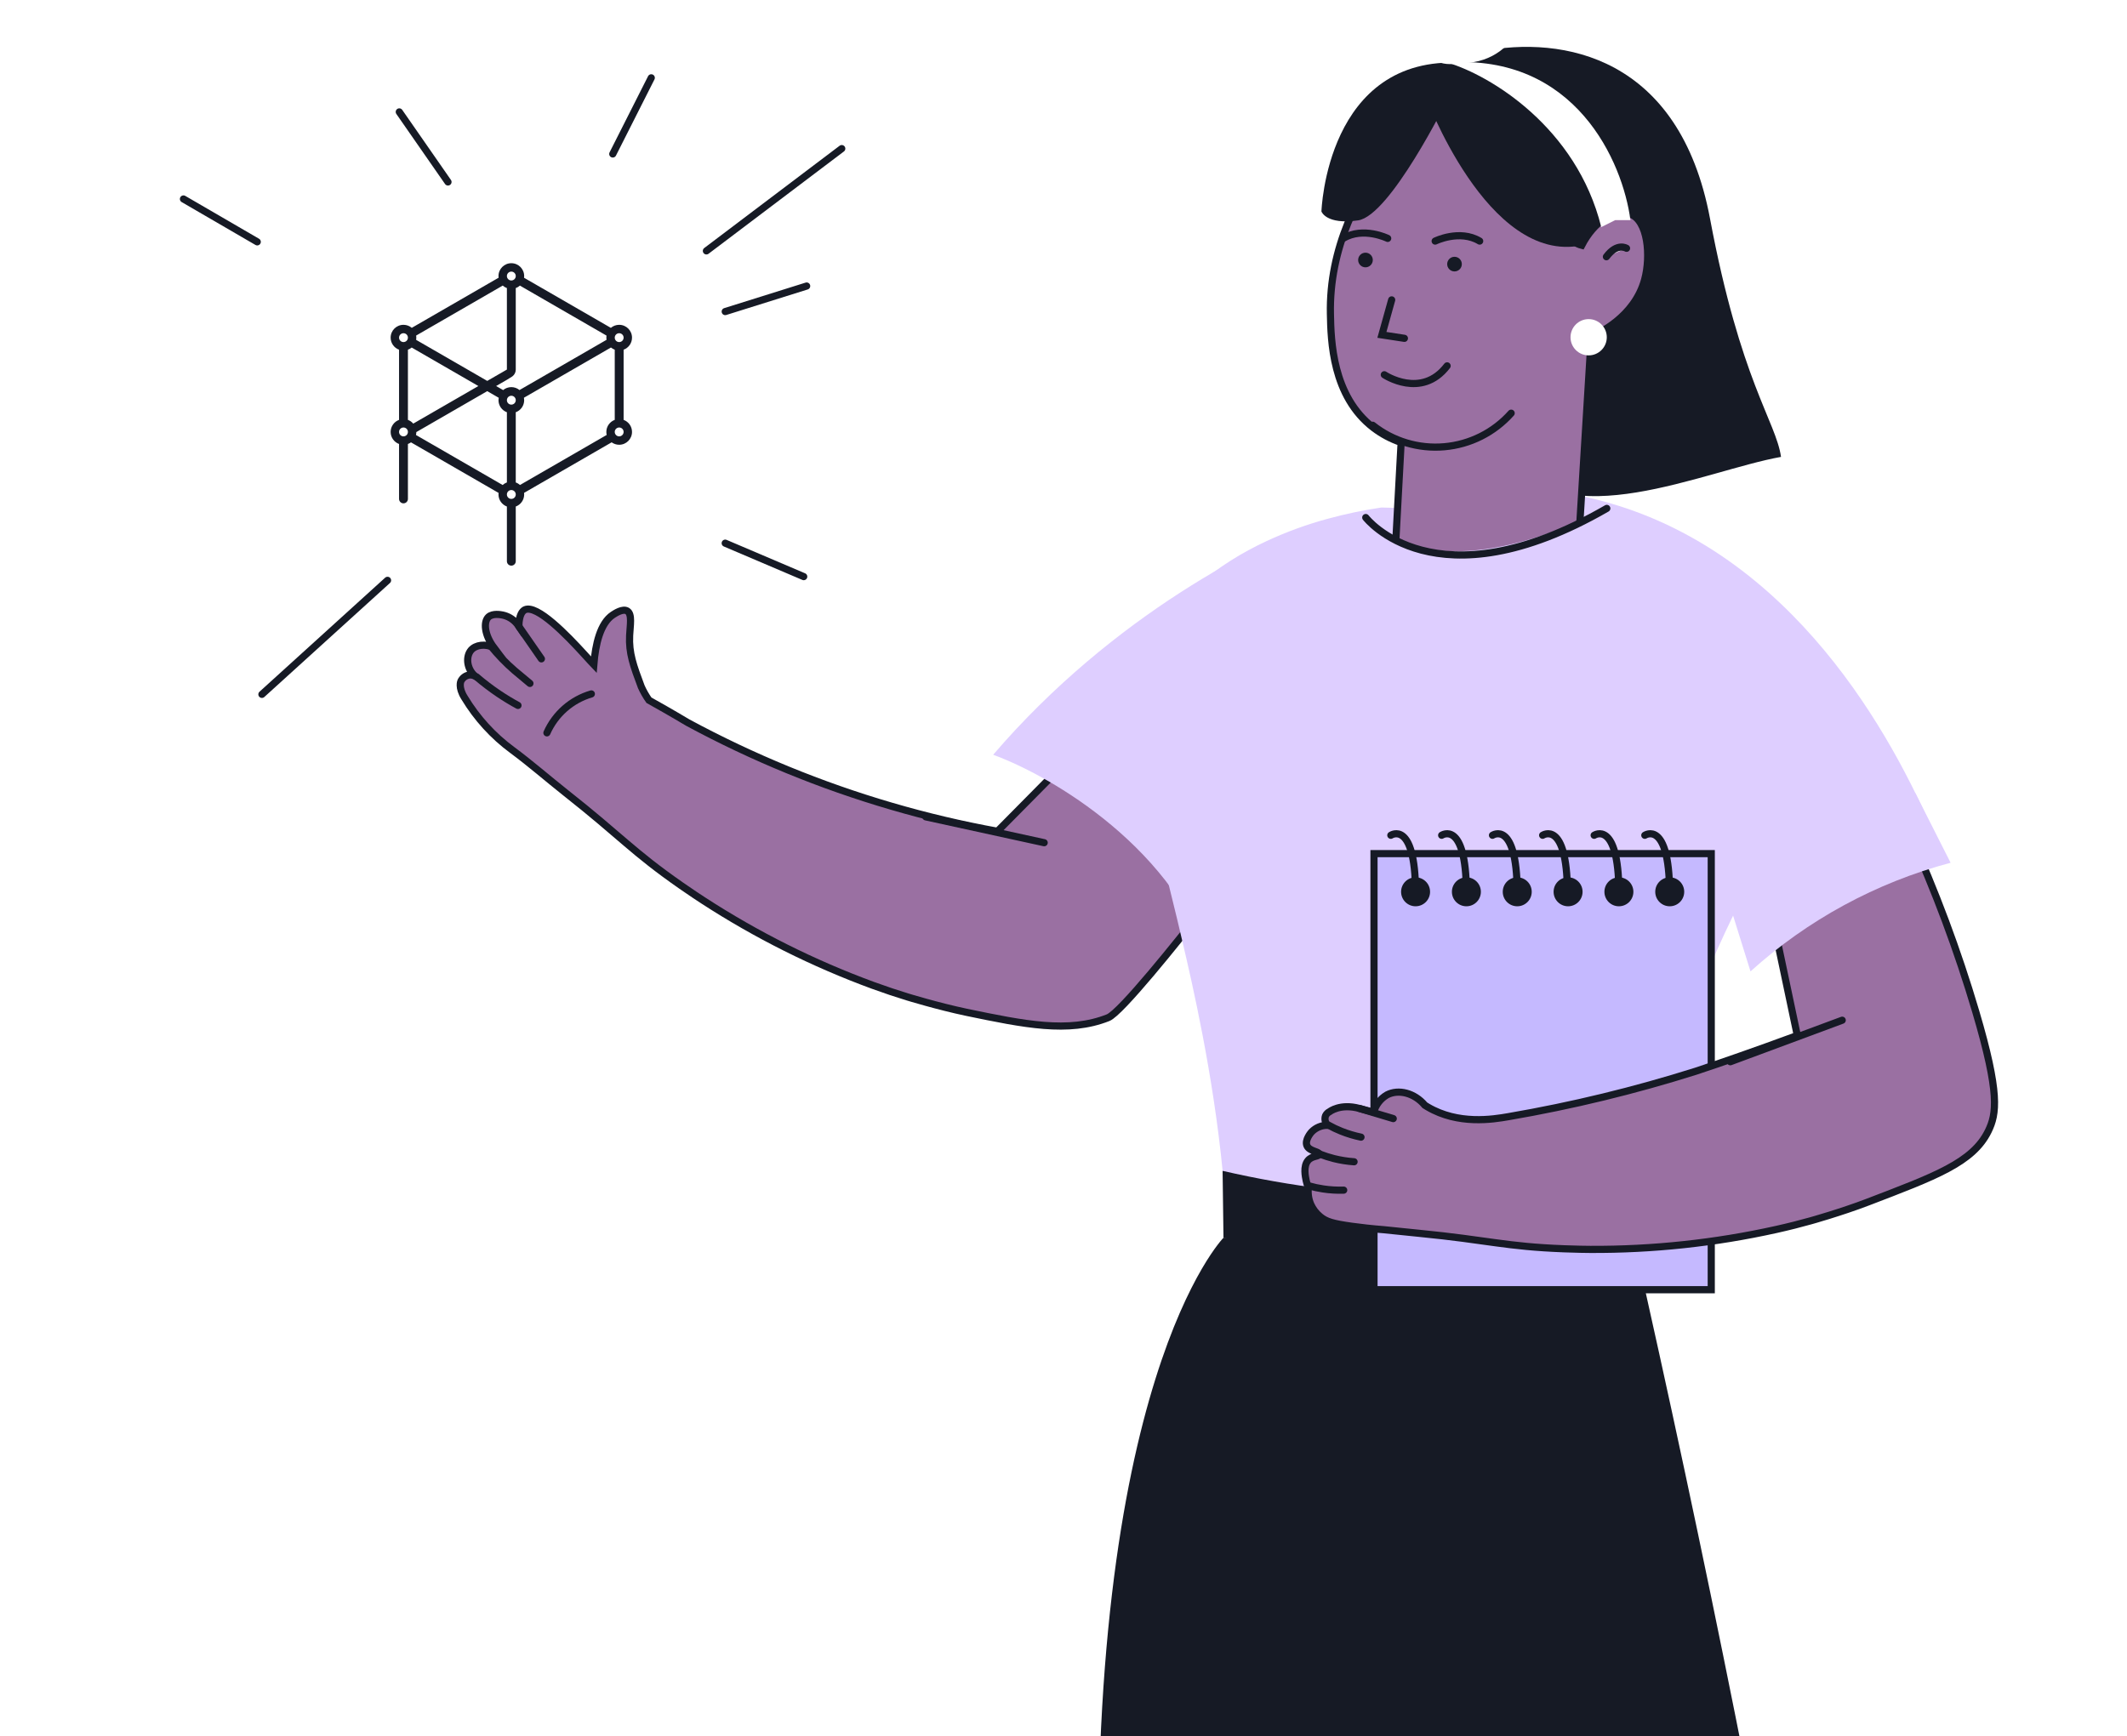 <?xml version="1.0" encoding="UTF-8"?> <svg xmlns="http://www.w3.org/2000/svg" width="594" height="485" viewBox="0 0 594 485" fill="none"><g clip-path="url(#clip0_2302_35376)"><g filter="url(#filter0_f_2302_35376)"><circle cx="140.626" cy="123.618" r="123.618" fill="white" fill-opacity="0.3"></circle></g><path d="M51.234 55.583L71.84 67.559" stroke="#161A25" stroke-width="2" stroke-linecap="round"></path><path d="M111.508 31.26L125.108 50.832" stroke="#161A25" stroke-width="2" stroke-linecap="round"></path><path d="M181.875 21.739L171.126 43.011" stroke="#161A25" stroke-width="2" stroke-linecap="round"></path><path d="M225.273 79.901L202.532 87.033" stroke="#161A25" stroke-width="2" stroke-linecap="round"></path><path d="M224.453 161.074L202.527 151.733" stroke="#161A25" stroke-width="2" stroke-linecap="round"></path><path d="M258.25 162.822L244.679 157.867" stroke="white" stroke-width="2" stroke-linecap="round"></path><path d="M23.793 66.7L10.222 61.745" stroke="white" stroke-width="2" stroke-linecap="round"></path><path d="M235.074 41.513L197.274 70.085" stroke="#161A25" stroke-width="2" stroke-linecap="round"></path><path d="M73.144 193.965L108.229 162.116" stroke="#161A25" stroke-width="2" stroke-linecap="round"></path><path d="M129.724 194.876C133.168 200.591 137.707 205.571 143.079 209.529C148.176 213.303 152.949 217.482 157.919 221.418C173.602 233.791 176.521 237.837 190.26 247.408C193.134 249.41 195.372 250.875 196.384 251.533C211.245 261.184 227.142 269.138 243.775 275.248C247.332 276.543 250.433 277.574 253.368 278.471C253.368 278.471 261.887 281.091 269.868 282.772C286.02 286.121 298.393 288.689 309.45 284.287C313 282.877 328.975 262.872 336.111 253.781C338.228 251.08 339.56 249.347 339.56 249.347L336.639 240.08L298.185 212.359L290.131 220.513L278.561 232.212C268.577 230.4 258.695 228.063 248.956 225.211C229.229 219.45 210.166 211.623 192.082 201.859C187.479 199.111 183.67 196.965 181.23 195.601C180.398 194.417 179.68 193.157 179.085 191.838C176.894 185.99 175.585 182.436 175.837 177.508C175.961 174.742 176.613 171.55 175.161 170.671C173.908 169.93 171.787 171.335 171.138 171.764C167.618 174.105 166.282 180.001 165.826 185.68C165.54 185.385 165.236 185.058 164.902 184.675C164.403 184.126 163.761 183.408 163.027 182.618C158.42 177.565 149.933 168.737 146.565 170.345C145.877 170.724 144.987 171.688 144.881 174.919C144.635 174.561 144.362 174.223 144.066 173.905C143.086 172.844 141.801 172.112 140.389 171.811C139.823 171.7 137.63 171.271 136.432 172.332C134.953 173.703 135.26 177.365 137.967 180.952C135.511 179.709 132.832 180.155 131.564 181.595C130.063 183.338 130.258 186.702 132.604 188.829C132.041 188.555 131.403 188.475 130.79 188.603C130.342 188.711 129.923 188.916 129.564 189.205C129.205 189.493 128.914 189.858 128.712 190.273C128.712 190.273 127.888 191.973 129.724 194.876Z" fill="#9A70A2" stroke="#161A25" stroke-width="2" stroke-miterlimit="10" stroke-linecap="round"></path><path d="M291.605 235.406L258.551 228.184" stroke="#161A25" stroke-width="2" stroke-miterlimit="10" stroke-linecap="round"></path><path d="M144.879 174.938L151.194 184.046" stroke="#161A25" stroke-width="2" stroke-miterlimit="10" stroke-linecap="round"></path><path d="M137.012 180.396C139.032 182.902 141.272 185.222 143.704 187.329C144.866 188.316 147.993 190.909 147.993 190.909" fill="white"></path><path d="M137.012 180.396C139.032 182.902 141.272 185.222 143.704 187.329C144.866 188.316 147.993 190.909 147.993 190.909" stroke="#161A25" stroke-width="2" stroke-miterlimit="10" stroke-linecap="round"></path><path d="M133.09 189.088C135.049 190.761 137.099 192.324 139.232 193.769C141.128 195.042 142.944 196.133 144.656 197.054" fill="white"></path><path d="M133.09 189.088C135.049 190.761 137.099 192.324 139.232 193.769C141.128 195.042 142.944 196.133 144.656 197.054" stroke="#161A25" stroke-width="2" stroke-miterlimit="10" stroke-linecap="round"></path><path d="M152.736 204.715C153.889 202.109 155.596 199.787 157.739 197.909C159.882 196.032 162.408 194.644 165.143 193.843" stroke="#161A25" stroke-width="2" stroke-miterlimit="10" stroke-linecap="round"></path><path d="M477.546 61.047C469.046 15.714 436.463 9.855 413.796 14.341C411.435 42.439 406.855 104.964 421.588 127.63C436.321 150.297 476.129 131.408 497.379 127.63C495.963 117.714 486.046 106.38 477.546 61.047Z" fill="#161A25"></path><path d="M518.913 199.025C485.603 242.727 463.563 293.956 454.737 348.191L342.188 383.763C343.51 364.878 343.258 345.916 341.435 327.073C338.793 300.043 333.005 274.889 330.195 262.942C326.127 245.285 323.643 238.07 321.204 221.919C319.33 209.29 318.297 196.55 318.113 183.785C326.722 167.69 340.041 157.507 353.697 151.157C359.202 148.593 364.918 146.507 370.78 144.919C375.707 143.571 380.709 142.52 385.762 141.772C390.258 141.84 395.012 142.02 400.092 142.233C401.98 142.312 403.745 142.391 405.352 142.492C408.218 142.66 410.623 142.829 412.365 142.975C430.539 151.966 451.32 145.594 451.32 145.594C455.539 148.898 459.809 152.202 464.133 155.507C468.336 158.721 472.596 161.928 476.912 165.127C493.613 177.491 498.783 178.615 508.483 187.707C512.25 191.201 515.737 194.985 518.913 199.025Z" fill="#DECEFF"></path><path d="M341.679 345.755C341.679 345.755 302.454 385.846 307.073 541.767C311.693 697.688 341.679 842.471 341.679 842.471H373.98L391.471 489.622L498.589 842.471H544.76C535.326 770.84 524.087 696.965 511.042 620.846C494.397 524.661 475.841 432.646 455.97 345.014L341.679 345.755Z" fill="#161A25"></path><path d="M541.252 235.565C534.127 240.6 526.918 245.823 519.628 251.232C513.244 255.975 507.029 260.699 500.982 265.405L425.68 218.931V171.119L438.728 138.009C443.261 138.825 447.736 139.932 452.125 141.324C504.208 157.801 530.642 210.119 541.252 235.565Z" fill="#DECEFF"></path><path d="M371.541 87.723C371.687 95.028 372.013 110.651 383.556 119.485C385.891 121.27 388.503 122.659 391.288 123.599L388.894 167.948C389.591 168.847 400.302 182.177 417.318 180.525C431.03 179.188 438.673 169.117 439.887 167.465C441.385 142.971 442.884 118.485 444.382 94.006C446.158 93.253 456.442 88.678 459.297 78.091C461.061 71.516 460.241 61.536 455.206 59.76C450.71 58.164 445.09 62.008 441.719 68.526C430.12 65.559 410.934 19.85 410.934 19.85C403.955 25.098 370.754 51.083 371.541 87.723Z" fill="#9A70A2" stroke="#161A25" stroke-width="2" stroke-miterlimit="10" stroke-linecap="round"></path><path d="M454.237 69.358C454.237 69.358 451.618 67.695 448.617 71.719L454.237 69.358Z" fill="white"></path><path d="M454.237 69.358C454.237 69.358 451.618 67.695 448.617 71.719" stroke="#161A25" stroke-width="2" stroke-miterlimit="10" stroke-linecap="round"></path><path d="M422.018 115.417C417.222 120.813 410.543 124.169 403.351 124.796C396.16 125.423 389.001 123.274 383.344 118.789" stroke="#161A25" stroke-width="2" stroke-miterlimit="10" stroke-linecap="round"></path><path d="M406.194 75.822C407.324 75.822 408.24 74.906 408.24 73.776C408.24 72.647 407.324 71.731 406.194 71.731C405.064 71.731 404.148 72.647 404.148 73.776C404.148 74.906 405.064 75.822 406.194 75.822Z" fill="#161A25"></path><path d="M381.331 74.677C382.461 74.677 383.377 73.761 383.377 72.631C383.377 71.501 382.461 70.585 381.331 70.585C380.201 70.585 379.285 71.501 379.285 72.631C379.285 73.761 380.201 74.677 381.331 74.677Z" fill="#161A25"></path><path d="M463.007 185.954L426.75 193.574L375.656 186.28L381.411 144.571C381.411 144.571 385.457 150.337 396.022 152.854C398.072 153.344 400.158 153.671 402.259 153.832C411.835 154.641 425.21 152.776 443.384 144.56C445.126 143.784 446.924 142.93 448.756 142.02L449.228 141.772C453.843 156.496 458.437 171.223 463.007 185.954Z" fill="#DECEFF"></path><path d="M400.793 67.346C400.793 67.346 407.626 63.974 413.224 67.346" stroke="#161A25" stroke-width="2" stroke-miterlimit="10" stroke-linecap="round"></path><path d="M387.536 66.592C387.536 66.592 380.703 63.221 375.117 66.592" stroke="#161A25" stroke-width="2" stroke-miterlimit="10" stroke-linecap="round"></path><path d="M386.59 104.686C386.59 104.686 396.952 111.609 404.134 102.202" stroke="#161A25" stroke-width="2" stroke-miterlimit="10" stroke-linecap="round"></path><path d="M388.649 83.768L385.918 93.546L392.201 94.512" stroke="#161A25" stroke-width="2" stroke-miterlimit="10" stroke-linecap="round"></path><path d="M397.879 26.258C397.879 26.258 415.288 74.002 441.712 68.528L460.672 45.904C460.672 45.904 421.987 -10.034 397.879 26.258Z" fill="#161A25"></path><path d="M404.135 28C404.135 28 388.22 60.256 379.274 61.56C370.328 62.864 369.035 59.076 369.035 59.076C369.035 59.076 370.373 15.322 408.237 17.558L404.135 28Z" fill="#161A25"></path><path d="M447.177 63.438C440.271 35.547 416.158 21.026 404.234 17.485C439.934 14.934 453.198 45.198 455.323 61.49H451.073L447.177 63.438Z" fill="white"></path><path d="M381.41 144.572C381.41 144.572 400.685 169.736 448.722 142.021" stroke="#161A25" stroke-width="2" stroke-miterlimit="10" stroke-linecap="round"></path><path d="M341.43 327.074L341.677 345.754C379.366 353.902 418.388 353.649 455.968 345.012L458.16 329.176C419.534 336.637 379.773 335.921 341.441 327.074H341.43Z" fill="#161A25"></path><path d="M477.895 238.451H383.711V360.273H477.895V238.451Z" fill="#C5B9FF" stroke="#161A25" stroke-width="2" stroke-miterlimit="10" stroke-linecap="round"></path><path d="M395.323 253.164C397.558 253.164 399.37 251.353 399.37 249.118C399.37 246.884 397.558 245.072 395.323 245.072C393.089 245.072 391.277 246.884 391.277 249.118C391.277 251.353 393.089 253.164 395.323 253.164Z" fill="#161A25"></path><path d="M409.515 253.164C411.749 253.164 413.561 251.353 413.561 249.118C413.561 246.884 411.749 245.072 409.515 245.072C407.28 245.072 405.469 246.884 405.469 249.118C405.469 251.353 407.28 253.164 409.515 253.164Z" fill="#161A25"></path><path d="M423.714 253.164C425.949 253.164 427.76 251.353 427.76 249.118C427.76 246.884 425.949 245.072 423.714 245.072C421.479 245.072 419.668 246.884 419.668 249.118C419.668 251.353 421.479 253.164 423.714 253.164Z" fill="#161A25"></path><path d="M437.913 253.164C440.148 253.164 441.959 251.353 441.959 249.118C441.959 246.884 440.148 245.072 437.913 245.072C435.679 245.072 433.867 246.884 433.867 249.118C433.867 251.353 435.679 253.164 437.913 253.164Z" fill="#161A25"></path><path d="M452.105 253.164C454.339 253.164 456.151 251.353 456.151 249.118C456.151 246.884 454.339 245.072 452.105 245.072C449.87 245.072 448.059 246.884 448.059 249.118C448.059 251.353 449.87 253.164 452.105 253.164Z" fill="#161A25"></path><path d="M466.3 253.164C468.535 253.164 470.346 251.353 470.346 249.118C470.346 246.884 468.535 245.072 466.3 245.072C464.065 245.072 462.254 246.884 462.254 249.118C462.254 251.353 464.065 253.164 466.3 253.164Z" fill="#161A25"></path><path d="M388.41 233.329C388.41 233.329 395.154 228.833 395.322 249.064" stroke="#161A25" stroke-width="2" stroke-miterlimit="10" stroke-linecap="round"></path><path d="M402.609 233.329C402.609 233.329 409.353 228.833 409.521 249.064" stroke="#161A25" stroke-width="2" stroke-miterlimit="10" stroke-linecap="round"></path><path d="M416.801 233.329C416.801 233.329 423.544 228.833 423.713 249.064" stroke="#161A25" stroke-width="2" stroke-miterlimit="10" stroke-linecap="round"></path><path d="M430.809 233.329C430.809 233.329 437.552 228.833 437.732 249.064" stroke="#161A25" stroke-width="2" stroke-miterlimit="10" stroke-linecap="round"></path><path d="M445.195 233.329C445.195 233.329 451.939 228.833 452.107 249.064" stroke="#161A25" stroke-width="2" stroke-miterlimit="10" stroke-linecap="round"></path><path d="M459.34 233.329C459.34 233.329 466.083 228.833 466.263 249.064" stroke="#161A25" stroke-width="2" stroke-miterlimit="10" stroke-linecap="round"></path><path d="M368.642 339.83C370.362 341.269 372.216 341.808 377.521 342.55C379.926 342.876 382.938 343.236 386.512 343.517C389.142 343.798 392.368 344.135 396.2 344.506C415.779 346.416 420.353 348.226 436.841 348.844C440.281 348.979 442.922 349.001 444.113 349.013C461.567 349.099 478.976 347.232 496.016 343.449C499.646 342.64 502.759 341.842 505.681 341.022C505.681 341.022 514.144 338.661 521.619 335.795C540.365 328.602 550.919 324.792 555.246 315.981C557.606 311.17 558.539 305.506 551.773 282.623C546.717 265.53 540.475 248.811 533.094 232.586L494.307 253.097L501.927 289.254C490.419 293.502 480.697 296.874 473.593 299.234C456.476 304.642 439.012 308.881 421.32 311.923C416.881 312.699 407.249 314.261 398.718 309.237L397.909 308.743C394.998 305.27 390.547 304.191 387.366 305.832C385.523 306.894 384.177 308.644 383.624 310.698C383.23 310.608 382.815 310.496 382.331 310.361L379.656 309.642C374.262 308.169 371.306 310.541 371.306 310.541C370.814 310.777 370.418 311.174 370.182 311.665C370.013 312.12 369.979 312.614 370.083 313.088C370.186 313.562 370.423 313.996 370.766 314.34C369.928 314.328 369.097 314.489 368.324 314.812C367.55 315.135 366.852 315.613 366.271 316.217C366.124 316.374 364.304 318.465 364.989 320.049C365.675 321.634 368.451 321.656 368.428 322.398C368.406 323.14 366.45 322.78 365.281 324.174C363.899 325.826 364.54 328.67 364.787 329.872C364.929 330.511 365.128 331.135 365.383 331.738C365.187 333.344 365.424 334.974 366.068 336.458C366.659 337.763 367.539 338.916 368.642 339.83Z" fill="#9A70A2" stroke="#161A25" stroke-width="2" stroke-miterlimit="10" stroke-linecap="round"></path><path d="M370.934 314.261C372.111 314.923 373.331 315.505 374.586 316.003C376.366 316.714 378.205 317.267 380.082 317.655" stroke="#161A25" stroke-width="2" stroke-miterlimit="10" stroke-linecap="round"></path><path d="M368.676 322.422C369.935 322.908 371.222 323.317 372.531 323.647C374.374 324.107 376.255 324.404 378.15 324.535" stroke="#161A25" stroke-width="2" stroke-miterlimit="10" stroke-linecap="round"></path><path d="M365.562 331.266C366.86 331.639 368.182 331.925 369.519 332.12C371.415 332.408 373.334 332.521 375.251 332.457" stroke="#161A25" stroke-width="2" stroke-miterlimit="10" stroke-linecap="round"></path><path d="M379.656 309.642L389.086 312.474" stroke="#161A25" stroke-width="2" stroke-miterlimit="10" stroke-linecap="round"></path><path d="M514.468 284.993L483.223 296.592" stroke="#161A25" stroke-width="2" stroke-miterlimit="10" stroke-linecap="round"></path><path d="M488.856 271.35C504.813 256.947 523.967 246.545 544.737 241.004C541.463 234.531 538.189 228.057 534.914 221.583L481.09 246.467L488.856 271.35Z" fill="#DECEFF"></path><circle cx="443.658" cy="94.208" r="5.065" fill="white"></circle><path d="M407.216 17.691C403.454 18.431 396.56 17.681 399.075 8.763C401.253 9.112 405.93 11.387 407.216 17.691Z" fill="white"></path><path d="M404.774 17.304C405.819 11.333 410.843 1.585 422.574 10.363C420.821 13.379 414.807 18.988 404.774 17.304Z" fill="white"></path><path d="M338.834 271.539C328.873 237.298 293.698 216.805 277.355 210.839C310.974 171.617 352.582 150.917 369.184 145.47L338.834 271.539Z" fill="#DECEFF"></path><path fill-rule="evenodd" clip-rule="evenodd" d="M146.383 77.109C146.383 75.129 144.778 73.523 142.797 73.523C140.817 73.523 139.212 75.129 139.212 77.109C139.212 77.269 139.222 77.426 139.242 77.58L114.993 91.58C114.369 91.052 113.561 90.734 112.679 90.734C110.699 90.734 109.094 92.339 109.094 94.319C109.094 95.864 110.071 97.181 111.441 97.685V117.29C110.071 117.795 109.094 119.111 109.094 120.656C109.094 122.201 110.071 123.518 111.441 124.022V139.366C111.441 140.05 111.995 140.605 112.679 140.605C113.363 140.605 113.918 140.05 113.918 139.366V124.022C114.225 123.909 114.513 123.755 114.774 123.567L139.238 137.691C139.221 137.834 139.212 137.98 139.212 138.127C139.212 139.672 140.189 140.989 141.559 141.493V156.772C141.559 157.456 142.113 158.01 142.797 158.01C143.481 158.01 144.036 157.456 144.036 156.772V141.493C145.406 140.989 146.383 139.672 146.383 138.127C146.383 137.976 146.373 137.827 146.355 137.68L170.812 123.56C171.403 123.989 172.129 124.242 172.915 124.242C174.896 124.242 176.501 122.636 176.501 120.656C176.501 119.111 175.524 117.795 174.154 117.29V97.685C175.524 97.181 176.501 95.864 176.501 94.319C176.501 92.339 174.896 90.734 172.915 90.734C172.03 90.734 171.219 91.055 170.593 91.587L146.351 77.591C146.372 77.433 146.383 77.272 146.383 77.109ZM144.036 111.79C144.036 112.474 143.481 113.029 142.797 113.029C142.113 113.029 141.559 112.474 141.559 111.79C141.559 111.106 142.113 110.552 142.797 110.552C143.481 110.552 144.036 111.106 144.036 111.79ZM144.036 77.109C144.036 77.793 143.481 78.347 142.797 78.347C142.113 78.347 141.559 77.793 141.559 77.109C141.559 76.425 142.113 75.87 142.797 75.87C143.481 75.87 144.036 76.425 144.036 77.109ZM144.036 138.127C144.036 138.811 143.481 139.366 142.797 139.366C142.113 139.366 141.559 138.811 141.559 138.127C141.559 137.443 142.113 136.889 142.797 136.889C143.481 136.889 144.036 137.443 144.036 138.127ZM113.918 94.319C113.918 95.003 113.363 95.558 112.679 95.558C111.995 95.558 111.441 95.003 111.441 94.319C111.441 93.635 111.995 93.081 112.679 93.081C113.363 93.081 113.918 93.635 113.918 94.319ZM113.918 120.656C113.918 121.34 113.363 121.895 112.679 121.895C111.995 121.895 111.441 121.34 111.441 120.656C111.441 119.972 111.995 119.418 112.679 119.418C113.363 119.418 113.918 119.972 113.918 120.656ZM174.154 94.319C174.154 95.003 173.599 95.558 172.915 95.558C172.231 95.558 171.677 95.003 171.677 94.319C171.677 93.635 172.231 93.081 172.915 93.081C173.599 93.081 174.154 93.635 174.154 94.319ZM174.154 120.656C174.154 121.34 173.599 121.895 172.915 121.895C172.231 121.895 171.677 121.34 171.677 120.656C171.677 119.972 172.231 119.418 172.915 119.418C173.599 119.418 174.154 119.972 174.154 120.656ZM116.217 93.734C116.248 93.925 116.265 94.12 116.265 94.319C116.265 94.53 116.246 94.737 116.211 94.938L136.07 106.404L141.559 103.235V80.475C141.127 80.316 140.734 80.076 140.398 79.773L116.217 93.734ZM114.967 97.08C114.657 97.337 114.303 97.543 113.918 97.685V117.29C114.501 117.505 115.014 117.868 115.409 118.332L133.593 107.834L114.967 97.08ZM146.317 111.104C146.36 111.326 146.383 111.556 146.383 111.79C146.383 113.335 145.406 114.652 144.036 115.156V134.762C144.475 134.923 144.875 135.169 145.214 135.479L169.429 121.498C169.364 121.228 169.33 120.946 169.33 120.656C169.33 119.111 170.307 117.795 171.677 117.29V97.685C171.288 97.542 170.931 97.334 170.619 97.073L146.317 111.104ZM139.212 111.79C139.212 111.559 139.234 111.334 139.275 111.115L136.07 109.264L116.264 120.699C116.261 120.977 116.226 121.248 116.163 121.508L140.373 135.486C140.714 135.173 141.116 134.925 141.559 134.762V115.156C140.189 114.652 139.212 113.335 139.212 111.79ZM138.547 107.834L141.559 106.095L142.928 105.244C142.995 105.202 143.061 105.157 143.123 105.108C143.678 104.679 144.036 104.006 144.036 103.25V80.475C144.465 80.317 144.855 80.08 145.189 79.781L169.376 93.745C169.346 93.932 169.33 94.124 169.33 94.319C169.33 94.527 169.347 94.73 169.381 94.928L145.079 108.959C144.459 108.447 143.664 108.14 142.798 108.14C141.927 108.14 141.129 108.45 140.508 108.966L138.547 107.834Z" fill="#161A25"></path></g><defs><filter id="filter0_f_2302_35376" x="-100.413" y="-117.421" width="482.079" height="482.077" filterUnits="userSpaceOnUse" color-interpolation-filters="sRGB"><feFlood flood-opacity="0" result="BackgroundImageFix"></feFlood><feBlend mode="normal" in="SourceGraphic" in2="BackgroundImageFix" result="shape"></feBlend><feGaussianBlur stdDeviation="58.71" result="effect1_foregroundBlur_2302_35376"></feGaussianBlur></filter><clipPath id="clip0_2302_35376"><rect width="593" height="485" fill="white" transform="matrix(-1 0 0 1 593.5 0)"></rect></clipPath></defs></svg> 